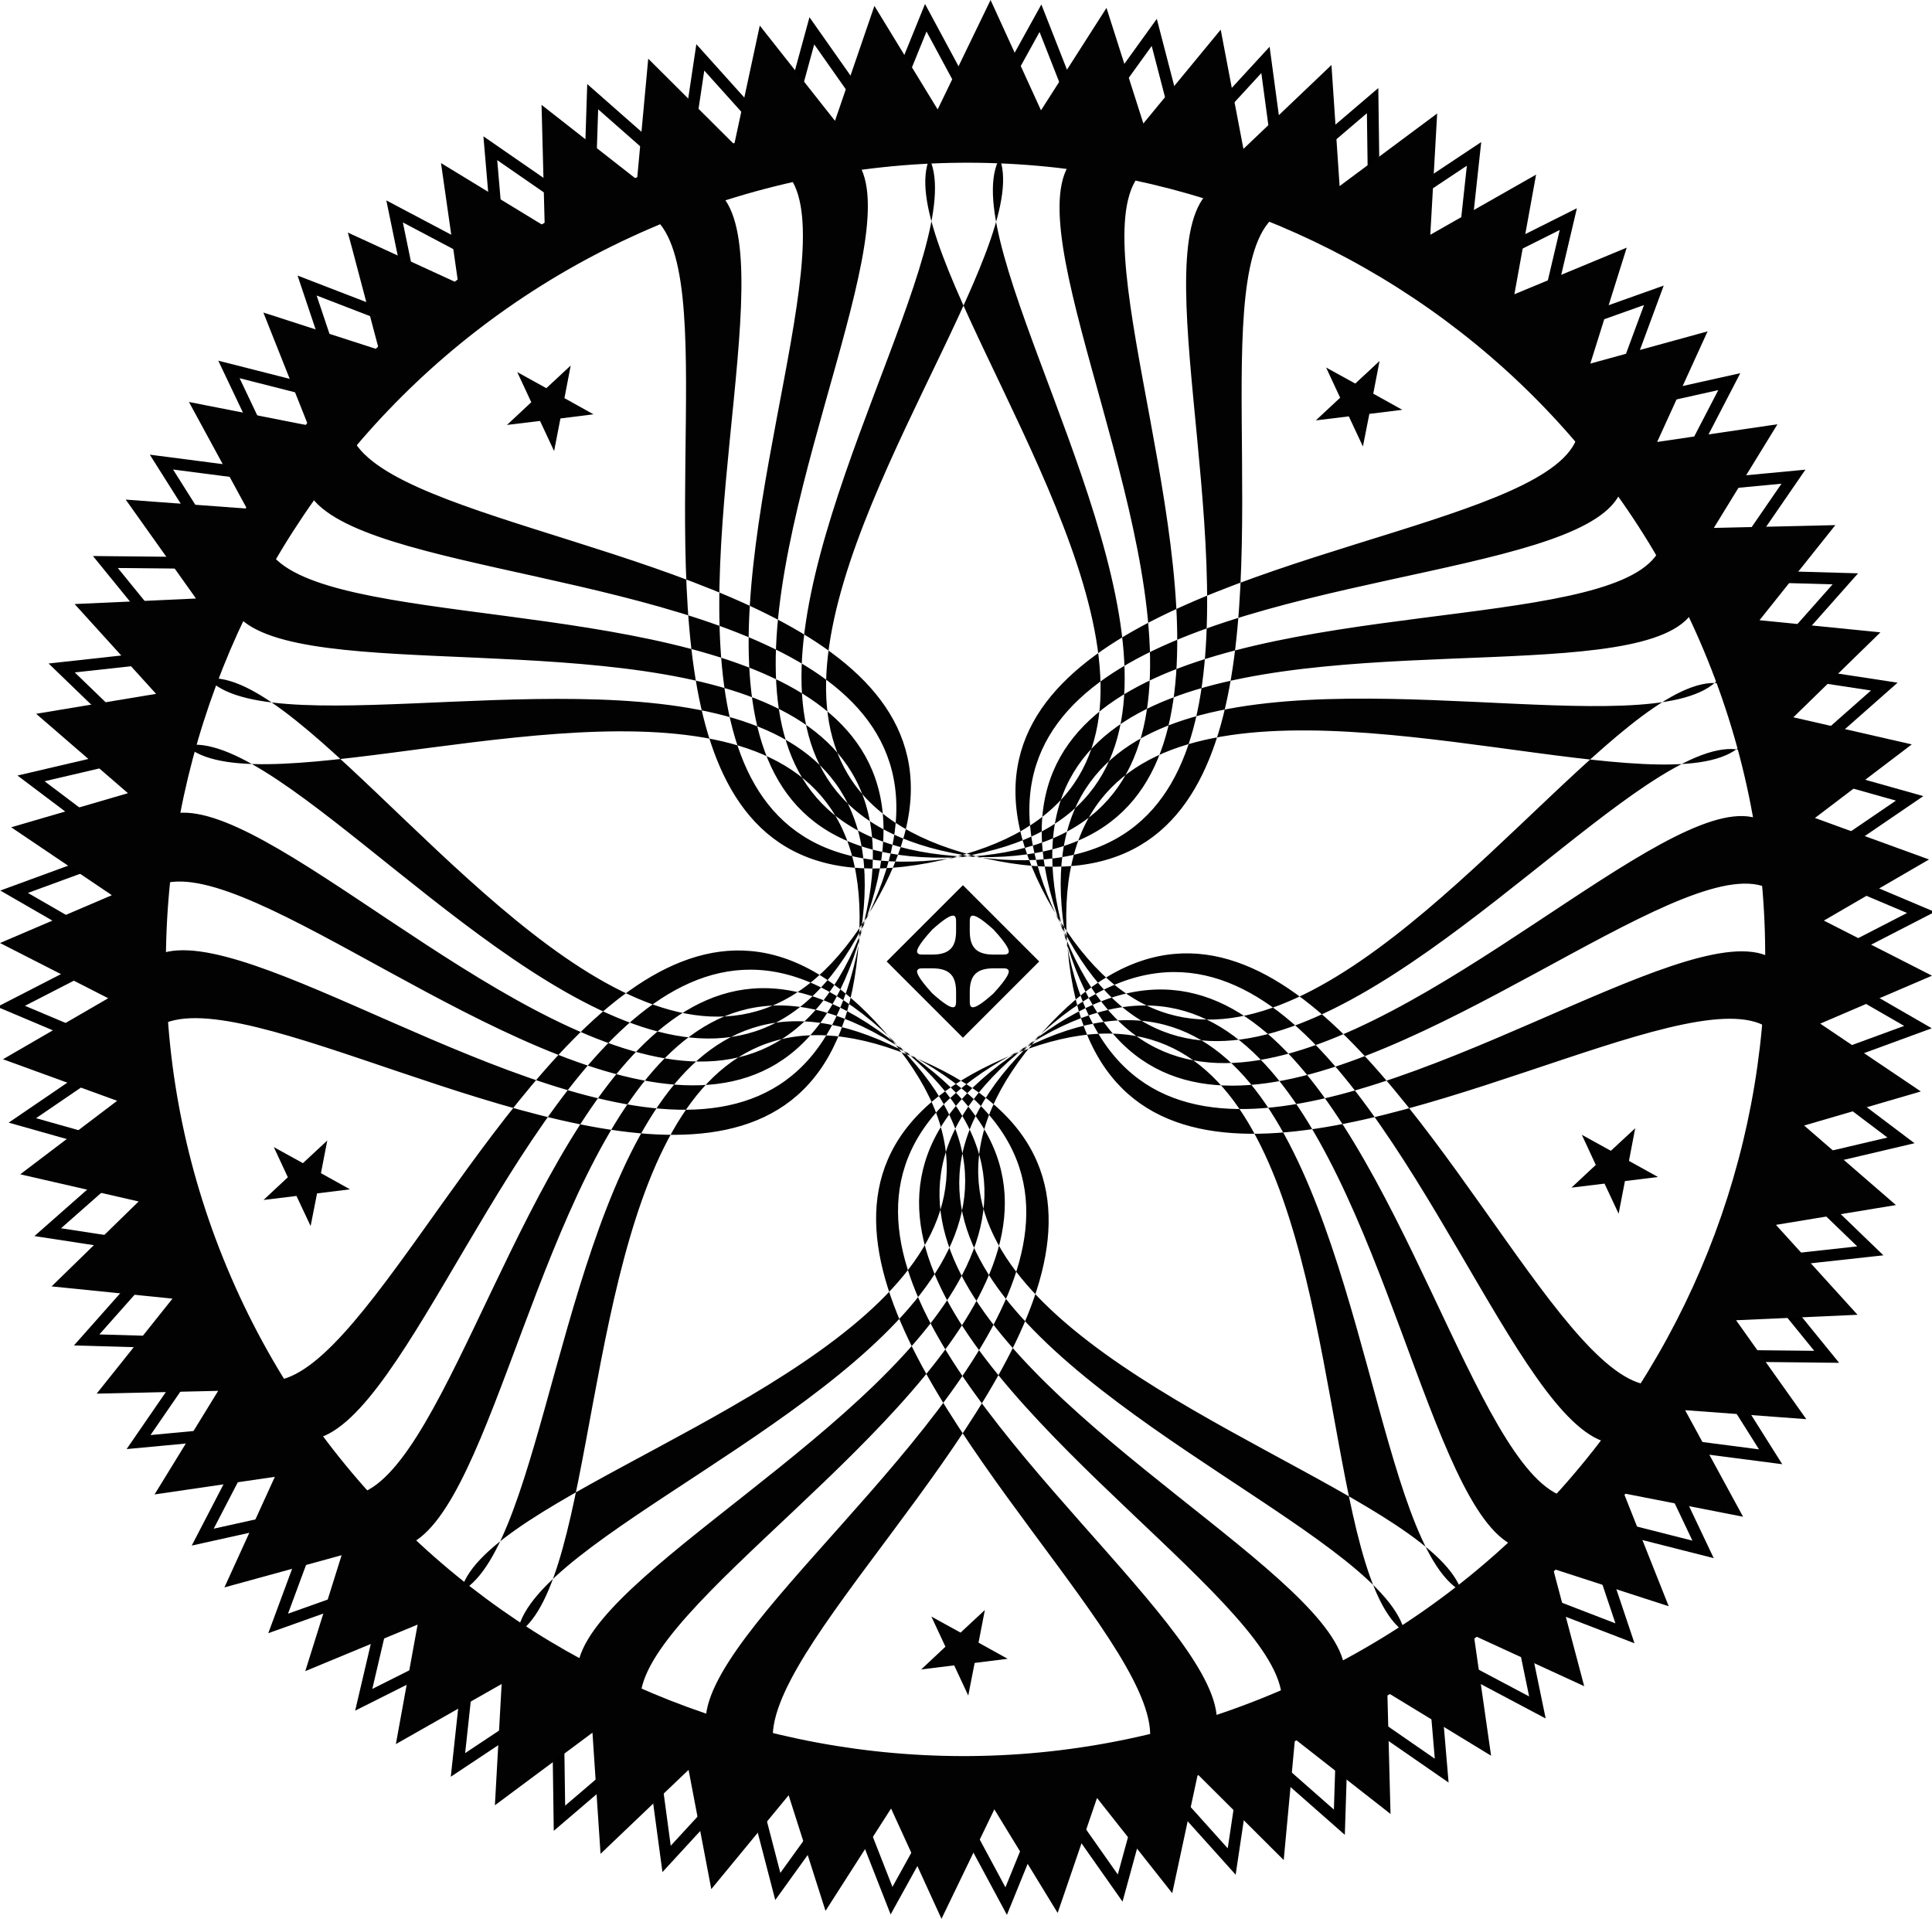 <?xml version="1.0" encoding="utf-8"?>
<!-- Generator: Adobe Illustrator 29.1.0, SVG Export Plug-In . SVG Version: 9.03 Build 55587)  -->
<svg version="1.1" id="Layer_1" xmlns="http://www.w3.org/2000/svg" xmlns:xlink="http://www.w3.org/1999/xlink" x="0px" y="0px"
	 viewBox="0 0 470.96 467.717" style="enable-background:new 0 0 470.96 467.717;" xml:space="preserve">
<path style="fill-rule:evenodd;clip-rule:evenodd;fill:#991915;" d="M157.216,53.243
	c100.098-43.318,216.605,2.458,259.716,102.068
	c43.096,99.58-3.288,215.85-103.401,259.168S96.912,412.035,53.816,312.441
	C10.705,212.831,57.089,96.561,157.216,53.243z M315.546,419.114
	c102.66-44.429,150.229-163.676,106.022-265.817
	C377.361,51.125,257.862,4.164,155.202,48.593
	C52.527,93.022,4.959,212.283,49.166,314.455
	C93.372,416.582,212.856,463.558,315.546,419.114z"/>
<path style="fill-rule:evenodd;clip-rule:evenodd;fill:#020203;" d="M156.58,51.807
	C257.492,8.148,374.932,54.28,418.398,154.689
	c43.437,100.379-3.317,217.553-104.23,261.212
	c-100.927,43.673-218.382-2.458-261.819-102.838
	C8.898,212.669,55.652,95.48,156.58,51.807z M316.183,420.58
	c103.489-44.769,151.443-164.979,106.896-267.92
	C378.501,49.689,258.04,2.358,154.551,47.127
	C51.046,91.911,3.093,212.121,47.67,315.092
	C92.217,418.033,212.678,465.365,316.183,420.58z"/>
<path style="fill-rule:evenodd;clip-rule:evenodd;fill:#020203;" d="M158.298,55.776
	c98.721-42.711,213.614,2.429,256.117,100.631
	c42.504,98.188-3.243,212.814-101.964,255.525
	c-98.736,42.711-213.628-2.414-256.117-100.602
	C13.815,213.128,59.562,98.501,158.298,55.776z M314.435,416.508
	c101.238-43.792,148.14-161.38,104.556-262.085
	C375.391,53.702,257.551,7.408,156.313,51.2
	C55.045,95.006,8.143,212.594,51.742,313.315
	C95.327,414.02,213.167,460.315,314.435,416.508z"/>
<path style="fill-rule:evenodd;clip-rule:evenodd;fill:#020203;" d="M156.846,54.295
	c-214.013,92.619,124.504,50.812,55.817,166.963
	C143.962,337.425,17.518,20.633,39.465,252.788
	c21.933,232.17,86.784-102.705,176.027-1.481
	c89.257,101.238-251.111,123.601-23.532,174.472s-70.864-114.286,52.989-167.882
	c123.867-53.596,39.956,277.013,158.655,76.299
	c118.714-200.729-130.576,32.078-143.283-102.275
	C247.614,97.554,536.12,279.519,381.908,104.603s-9.848,134.116-141.55,104.674
	S370.86-38.324,156.846,54.295z M141.4,61.803
	c-205.128,110.909,128.458,39.749,70.153,161.454
	C153.233,344.963-0.343,40.403,41.761,269.774
	c42.089,229.356,77.513-109.887,175.242-16.824s-239.382,145.016-8.249,175.849
	c231.148,30.848-80.549-107.666,38.164-171.851
	c118.714-64.2,63.933,272.467,164.697,62.171s-127.288,43.333-151.65-89.406
	C235.604,96.991,538.86,253.114,369.986,92.296s1.881,134.456-131.879,116.611
	C104.331,191.061,346.527-49.121,141.4,61.803z M126.635,70.704
	c-194.687,128.37,131.435,28.42,83.956,154.745
	C163.096,351.76-16.441,61.744,45.493,286.568
	c61.919,224.824,67.635-116.226,173.109-32.018
	c105.474,84.193-225.831,165.32,7.123,175.894s-89.642-100.246,23.029-174.531
	s87.451,265.862,169.496,47.583s-123.038,54.277-158.877-75.84
	c-35.839-130.102,279.872-1.007,97.64-146.496
	c-182.247-145.475,13.58,133.79-121.231,127.674
	C100.97,202.702,321.307-57.666,126.635,70.704z M112.728,80.893
	C-70.022,225.745,246.133,97.746,209.85,227.73
	C173.551,357.714-30.569,84.447,50.706,303.007
	c81.29,218.575,57.254-121.676,169.659-46.991S9.802,440.396,242.786,430.636
	c232.999-9.774-98.025-92.056,7.745-175.879
	c105.755-83.822,110.272,257.228,172.991,32.626
	c62.704-224.602-117.84,64.792-164.875-61.697
	c-47.05-126.489,278.717-25.398,84.489-154.449s25.206,132.087-109.635,137.744
	C98.674,214.623,295.479-63.96,112.728,80.893z M99.8,92.222
	C-69.622,252.447,234.182,97.391,209.346,230.04
	C184.525,362.69-42.639,108.246,57.385,318.898s46.428-126.193,164.92-61.593
	c118.477,64.599-193.695,202.018,37.557,171.984s-105.681-83.156-7.627-175.879
	s132.279,246.654,175.183,17.431c42.889-229.208-111.753,74.818-169.629-47.094
	c-57.891-121.913,275.444-49.597,70.701-161.217
	c-204.728-111.635,36.624,129.391-97.21,146.763
	C97.46,226.678,269.236-68.003,99.8,92.222z M87.967,104.603
	c-154.819,174.383,134.308-6.575,121.142,127.733S-52.547,132.978,65.471,334.107
	c118.003,201.129,35.247-129.762,158.907-75.736
	c123.675,54.025-175.346,218.145,52.411,168.059
	c227.757-50.071-112.523-73.618-22.925-174.546
	c89.598-100.913,153.279,234.184,176.027,2.103
	c22.762-232.081-104.793,84.252-173.08-32.137
	c-68.287-116.403,270.083-73.411,56.395-166.771
	C99.503-38.28,360.952,180.783,229.147,209.766S242.786-69.78,87.967,104.603z"/>
<g>
	<polygon style="fill-rule:evenodd;clip-rule:evenodd;fill:#020203;" points="224.556,406.926 232.597,405.934 
		236.033,413.294 237.588,405.341 245.63,404.334 238.536,400.395 240.076,392.442 
		234.152,397.951 227.044,394.042 230.465,401.387 	"/>
	<polygon style="fill-rule:evenodd;clip-rule:evenodd;fill:#020203;" points="394.57,295.839 396.11,287.886 
		404.166,286.894 397.087,282.97 398.613,275.002 392.674,280.511 385.595,276.602 
		389.001,283.947 383.077,289.486 391.134,288.508 	"/>
	<polygon style="fill-rule:evenodd;clip-rule:evenodd;fill:#020203;" points="341.833,99.893 334.754,95.954 
		336.294,87.987 330.37,93.496 323.262,89.586 326.683,96.946 320.759,102.47 
		328.8,101.493 332.236,108.838 333.806,100.886 	"/>
	<polygon style="fill-rule:evenodd;clip-rule:evenodd;fill:#020203;" points="139.119,89.097 133.18,94.621 
		126.087,90.697 129.508,98.042 123.584,103.581 131.64,102.604 135.076,109.949 
		136.616,101.996 144.673,100.989 137.594,97.05 	"/>
	<polygon style="fill-rule:evenodd;clip-rule:evenodd;fill:#020203;" points="66.745,279.608 70.166,286.953 
		64.242,292.492 72.269,291.515 75.719,298.846 77.289,290.893 85.316,289.901 
		78.237,285.961 79.777,278.008 73.838,283.518 	"/>
</g>
<path style="fill:#020203;" d="M234.731,215.762l-18.594,18.594l18.594,18.594l18.594-18.594
	L234.731,215.762z M233.063,243.884c0,1.51,0,3.452-5.792-1.744
	c-3.789-4.14-3.973-5.354-3.57-5.757c0.41-0.424,0.518-0.348,3.603-0.348
	c4.571,0,5.76,2.248,5.76,5.792C233.064,241.827,233.063,243.116,233.063,243.884z
	 M227.304,232.677c-3.085,0-3.193,0.077-3.603-0.348
	c-0.403-0.403-0.219-1.617,3.57-5.757c5.792-5.197,5.792-3.254,5.792-1.744
	c0,0.768,0.001,2.057,0.001,2.057C233.064,230.429,231.875,232.677,227.304,232.677z
	 M236.398,224.829c0-1.51-0-3.452,5.792,1.744
	c3.789,4.14,3.973,5.354,3.57,5.757c-0.41,0.424-0.518,0.348-3.603,0.348
	c-4.571,0-5.76-2.248-5.76-5.792C236.397,226.886,236.398,225.597,236.398,224.829z
	 M242.19,242.139c-5.792,5.197-5.792,3.254-5.792,1.744
	c0-0.768-0.001-2.057-0.001-2.057c0-3.543,1.189-5.792,5.76-5.792
	c3.085,0,3.193-0.077,3.603,0.348C246.163,236.786,245.979,238,242.19,242.139z"
	/>
<g>
	<path d="M225.855,7.681l10.606,19.7c-0.172-0-0.359-0.001-0.53-0.001
		c-6.168,0-12.305,0.272-18.4,0.814L225.855,7.681 M253.412,7.796
		l8.315,21.175c-6.332-0.786-12.738-1.286-19.198-1.488L253.412,7.796
		 M198.481,10.817l12.689,18.041c-6.202,0.746-12.356,1.772-18.459,3.079
		L198.481,10.817 M280.751,11.206l5.819,22.396
		c-6.306-1.577-12.708-2.865-19.196-3.851L280.751,11.206 M171.678,17.2
		l14.587,16.226c-5.994,1.486-11.933,3.246-17.807,5.275L171.678,17.2
		 M307.471,17.817l3.139,23.269l0.016,0.115
		c-6.183-2.376-12.497-4.463-18.921-6.245L307.471,17.817 M145.811,26.642
		l16.317,14.359c-2.883,1.101-5.75,2.267-8.6,3.5
		c-2.844,1.231-5.654,2.52-8.425,3.865L145.811,26.642 M333.207,27.598
		l0.317,23.482l0.008,0.564c-5.973-3.174-12.097-6.055-18.376-8.639l0.146-0.124
		L333.207,27.598 M121.207,39.032l17.888,12.371
		c-5.504,2.893-10.854,6.016-16.032,9.354L121.207,39.032 M357.571,40.394
		l-2.527,23.342l-0.109,1.006c-5.642-3.942-11.481-7.604-17.495-10.968l0.528-0.351
		L357.571,40.394 M98.203,54.216l19.339,10.227
		c-5.145,3.556-10.113,7.333-14.891,11.32L98.203,54.216 M380.211,56.057
		l-5.381,22.851l-0.32,1.358c-5.208-4.671-10.651-9.075-16.297-13.186
		l0.957-0.479L380.211,56.057 M77.184,72.029l20.579,7.945
		c-4.704,4.183-9.206,8.571-13.502,13.164L77.184,72.029 M400.755,74.36
		l-8.156,22.058l-0.584,1.579c-4.676-5.35-9.616-10.44-14.795-15.256l1.354-0.482
		L400.755,74.36 M58.407,92.189l21.708,5.516
		c-4.217,4.788-8.216,9.78-11.981,14.957L58.407,92.189 M418.86,95.092
		l-10.818,20.861l-0.865,1.669c-4.033-5.93-8.353-11.615-12.945-17.047
		l1.673-0.372L418.86,95.092 M42.186,114.446l22.62,2.93
		c-3.672,5.357-7.103,10.906-10.28,16.629L42.186,114.446 M434.271,117.908
		l-13.326,19.377l-1.109,1.613c-3.318-6.43-6.946-12.63-10.872-18.603l1.885-0.178
		L434.271,117.908 M28.723,138.451l23.284,0.233
		c-3.058,5.856-5.858,11.893-8.381,18.085l-0.073-0.09L28.723,138.451
		 M421.26,141.71l1.961,0.056l23.512,0.67l-15.604,17.602l-1.295,1.461
		c-1.248-3.346-2.588-6.674-4.016-9.975
		C424.379,148.2,422.859,144.928,421.26,141.71 M41.837,161.307
		c-2.427,6.37-4.531,12.812-6.31,19.301l-0.396-0.383l-16.909-16.321
		l23.424-2.577L41.837,161.307 M430.916,164.47l1.921,0.293l23.245,3.549
		l-17.642,15.574l-1.376,1.215C435.386,178.158,433.335,171.27,430.916,164.47
		 M34.392,184.93c-1.682,6.696-3.021,13.437-4.018,20.208l-0.735-0.554
		l-18.772-14.152l22.929-5.362L34.392,184.93 M437.809,188.292l1.75,0.493
		l22.606,6.365l-19.429,13.25l-1.343,0.916
		C440.569,202.268,439.374,195.252,437.809,188.292 M29.815,209.219
		c-0.877,6.921-1.398,13.867-1.563,20.812l-1.113-0.642L6.803,217.652l22.097-8.098
		L29.815,209.219 M441.767,212.779l1.467,0.619l21.644,9.142l-20.922,10.767
		l-1.194,0.614C442.799,226.863,442.467,219.805,441.767,212.779 M28.198,233.804
		c-0.036,7.052,0.296,14.097,0.995,21.119l-1.466-0.619L6.086,245.164l20.93-10.753
		L28.198,233.804 M442.708,237.677l1.127,0.651l20.337,11.737l-22.084,8.098
		l-0.946,0.347C442.022,251.58,442.544,244.631,442.708,237.677 M29.567,258.387
		c0.825,7.058,2.022,14.085,3.59,21.056l-1.753-0.495l-22.615-6.391
		l19.435-13.254L29.567,258.387 M440.588,262.557l0.763,0.575l18.751,14.143
		l-22.926,5.387l-0.616,0.145C438.247,276.096,439.589,269.344,440.588,262.557
		 M33.901,282.628c1.679,6.941,3.727,13.821,6.146,20.62l-1.923-0.295l-23.244-3.561
		l17.638-15.546L33.901,282.628 M435.43,287.106l0.414,0.399l16.891,16.303
		l-23.406,2.564l-0.206,0.022C431.55,300.029,433.652,293.591,435.43,287.106
		 M41.128,306.217c1.253,3.359,2.596,6.697,4.031,10.011
		c1.434,3.313,2.947,6.571,4.539,9.779l-1.958-0.057l-23.514-0.682l15.604-17.589
		L41.128,306.217 M427.34,310.922l0.081,0.1l14.83,18.241l-23.295-0.244
		C422.017,323.156,424.815,317.121,427.34,310.922 M51.122,328.821
		c3.315,6.429,6.943,12.63,10.866,18.601l-1.877,0.176l-23.423,2.198
		l13.325-19.365L51.122,328.821 M416.442,333.687l12.349,19.596l-22.641-2.944
		C409.827,344.974,413.262,339.419,416.442,333.687 M63.78,350.103
		c4.033,5.932,8.356,11.621,12.949,17.055l-1.671,0.37l-22.96,5.088
		l10.819-20.852L63.78,350.103 M402.833,355.037l9.724,20.494l-21.725-5.512
		C395.058,365.221,399.061,360.225,402.833,355.037 M78.944,369.735
		c4.668,5.341,9.598,10.421,14.768,15.229l-1.342,0.478l-22.162,7.897l8.152-22.025
		L78.944,369.735 M386.705,374.566l7.087,21.126l-20.61-7.941
		C377.893,383.562,382.402,379.166,386.705,374.566 M96.43,387.447
		c5.213,4.677,10.653,9.078,16.306,13.194l-0.947,0.476l-21.032,10.557
		l5.359-22.883L96.43,387.447 M368.305,391.95l4.45,21.556l-19.325-10.248
		C358.571,399.705,363.53,395.934,368.305,391.95 M116.023,402.986
		c5.641,3.941,11.476,7.599,17.488,10.962l-0.52,0.346l-19.603,13.029
		l2.527-23.342L116.023,402.986 M347.911,406.944l1.846,21.743l-17.897-12.378
		C337.372,413.413,342.725,410.287,347.911,406.944 M137.427,416.083
		c5.968,3.171,12.095,6.052,18.368,8.634l-0.125,0.107l-17.906,15.306
		l-0.329-23.494L137.427,416.083 M325.857,419.342l-0.697,21.744l-16.335-14.376
		c2.886-1.102,5.755-2.27,8.608-3.504
		C320.276,421.976,323.087,420.686,325.857,419.342 M160.353,426.529
		c6.178,2.373,12.492,4.458,18.91,6.238l-15.759,17.131l-3.14-23.283
		L160.353,426.529 M302.504,429.009l-3.222,21.52l-14.59-16.241
		C290.688,432.799,296.627,431.04,302.504,429.009 M184.407,434.124
		c6.301,1.575,12.699,2.861,19.182,3.845l-13.365,18.551L184.407,434.124
		 M278.269,435.772l-5.788,21.134l-12.702-18.048
		C265.991,438.111,272.156,437.082,278.269,435.772 M209.255,438.75
		c6.327,0.784,12.729,1.283,19.184,1.484l-10.888,19.695L209.255,438.75
		 M253.435,439.522l-8.342,20.517l-10.602-19.702
		c0.172,0,0.341,0.001,0.513,0.001
		C241.184,440.337,247.329,440.065,253.435,439.522 M225.491,0.97l-11.137,27.442
		L197.323,4.199l-7.805,28.568l-19.771-21.992l-4.384,29.264l-22.214-19.549
		l-0.963,29.575L117.84,33.225l2.518,29.471L94.174,48.849l5.983,28.982
		L72.537,67.169l9.404,28.049l-28.731-7.301l12.692,26.716l-29.382-3.806
		l15.772,24.999l-29.634-0.296l18.675,22.955l-29.486,3.243l21.296,20.556
		l-28.879,6.753l23.651,17.831L0.074,217.072l25.635,14.795l-26.376,13.551
		l27.279,11.522L2.118,273.644l28.509,8.056L8.397,301.294l29.293,4.487
		l-19.667,22.17l29.634,0.859L30.863,353.216l29.516-2.769l-13.64,26.287
		l28.938-6.413L65.399,398.089l27.931-9.952l-6.753,28.834l26.494-13.299
		l-3.184,29.412l24.688-16.409l0.415,29.59l22.54-19.267l3.954,29.323
		l20.067-21.815l7.434,28.627l17.327-24.051l10.796,27.561l14.336-25.932
		l14.01,26.035l11.152-27.427l17.031,24.199l7.819-28.553l19.756,21.992l4.384-29.279
		l22.229,19.563l0.948-29.59l24.347,16.839l-2.503-29.486l26.169,13.876
		l-5.983-28.982l27.635,10.648l-9.404-28.035l28.716,7.286l-12.677-26.716
		l29.382,3.821l-15.772-25.028l29.634,0.311l-18.675-22.97l29.471-3.229
		l-21.281-20.541l28.864-6.783l-23.621-17.816l27.827-10.204l-25.635-14.795
		l26.361-13.566l-27.279-11.522l24.495-16.705l-28.508-8.027l22.229-19.623
		l-29.293-4.473l19.667-22.185l-29.634-0.844l16.794-24.421l-29.516,2.784
		l13.64-26.302l-28.938,6.442L405.561,69.612l-27.946,9.952l6.783-28.805
		l-26.509,13.284l3.184-29.412l-24.688,16.409l-0.4-29.575l-22.54,19.238
		l-3.954-29.308l-20.067,21.815l-7.434-28.612l-17.327,24.021L253.851,1.089
		l-14.336,25.932L225.491,0.97L225.491,0.97z M235.004,437.477
		c-78.933,0-154.079-45.801-187.22-122.385
		C3.207,212.121,51.161,91.911,154.665,47.127
		c26.491-11.46,54.107-16.885,81.265-16.887
		c78.936-0.005,154.096,45.808,187.262,122.42
		c44.547,102.941-3.406,223.151-106.896,267.92
		C289.796,432.047,262.17,437.477,235.004,437.477L235.004,437.477z"/>
</g>
<path style="fill:#020203;" d="M443.71,249.512l27.25-11.685l-26.361-13.432l25.635-14.898
	l-27.812-10.115l23.607-17.934l-28.864-6.605l21.222-20.704l-29.471-2.962
	l18.482-23.177l-29.619,0.681l15.506-25.265l-29.323,4.31l12.292-26.953
	l-28.582,7.849l8.871-28.257l-27.383,11.359l5.287-29.16l-25.784,14.661
	l1.673-29.56l-23.784,17.697l-1.984-29.516l-21.459,20.452L297.569,7.227
	l-18.853,22.866l-8.989-28.168l-15.965,24.969L241.47,0l-12.899,26.672L213.154,1.437
	l-9.611,28.02L185.209,6.235l-6.22,28.968l-20.97-20.896l-2.725,29.486
	l-23.281-18.231l0.77,29.59l-25.28-15.402l4.191,29.308L84.8,56.691
	l7.583,28.583l-28.183-9.093l10.929,27.516L46.058,97.98l14.128,25.991
	l-29.545-2.192l17.135,24.11l-29.59,1.348l19.86,21.889l-29.234,4.858
	l22.377,19.356l-28.464,8.308l24.539,16.557L0,229.86l26.376,13.462l-25.65,14.869
	l27.827,10.13L4.932,286.24l28.864,6.62l-21.222,20.704l29.471,2.977
	l-18.482,23.162l29.619-0.681l-15.506,25.25l29.323-4.295l-12.292,26.954
	l28.568-7.849l-8.856,28.257l27.383-11.344l-5.302,29.13l25.784-14.647
	l-1.644,29.56l23.784-17.697l1.97,29.53l21.459-20.467l5.539,29.071
	l18.853-22.881l8.989,28.182l15.98-24.954l12.292,26.894l12.884-26.687
	l15.432,25.25l9.597-28.02l18.334,23.207l6.22-28.953l20.956,20.882
	l2.74-29.486l23.296,18.245l-0.77-29.604l25.28,15.402l-4.191-29.308
	l26.894,12.366l-7.583-28.612l28.183,9.123l-10.929-27.501l29.056,5.687
	l-14.128-25.976l29.545,2.192l-17.12-24.11l29.604-1.333l-19.889-21.918
	l29.249-4.828l-22.377-19.386l28.449-8.308L443.71,249.512z M316.297,420.58
	c-103.504,44.784-223.966-2.547-268.513-105.489
	C3.207,212.121,51.161,91.911,154.665,47.127
	C258.155,2.357,378.616,49.689,423.193,152.66
	C467.74,255.602,419.786,375.811,316.297,420.58z"/>
<path style="fill-rule:evenodd;clip-rule:evenodd;fill:#020203;" d="M155.298,48.847
	C257.852,4.478,377.202,51.36,421.375,153.402
	c44.143,102.012-3.371,221.09-105.925,265.459
	C212.881,463.244,93.517,416.362,49.374,314.351
	C5.216,212.324,52.73,93.23,155.298,48.847z M317.497,423.617
	c105.172-45.497,153.905-167.661,108.634-272.277
	C380.829,46.694,258.409-1.407,153.237,44.091
	C48.049,89.603-0.684,211.767,44.618,316.413
	C89.889,421.028,212.309,469.129,317.497,423.617z"/>
</svg>

